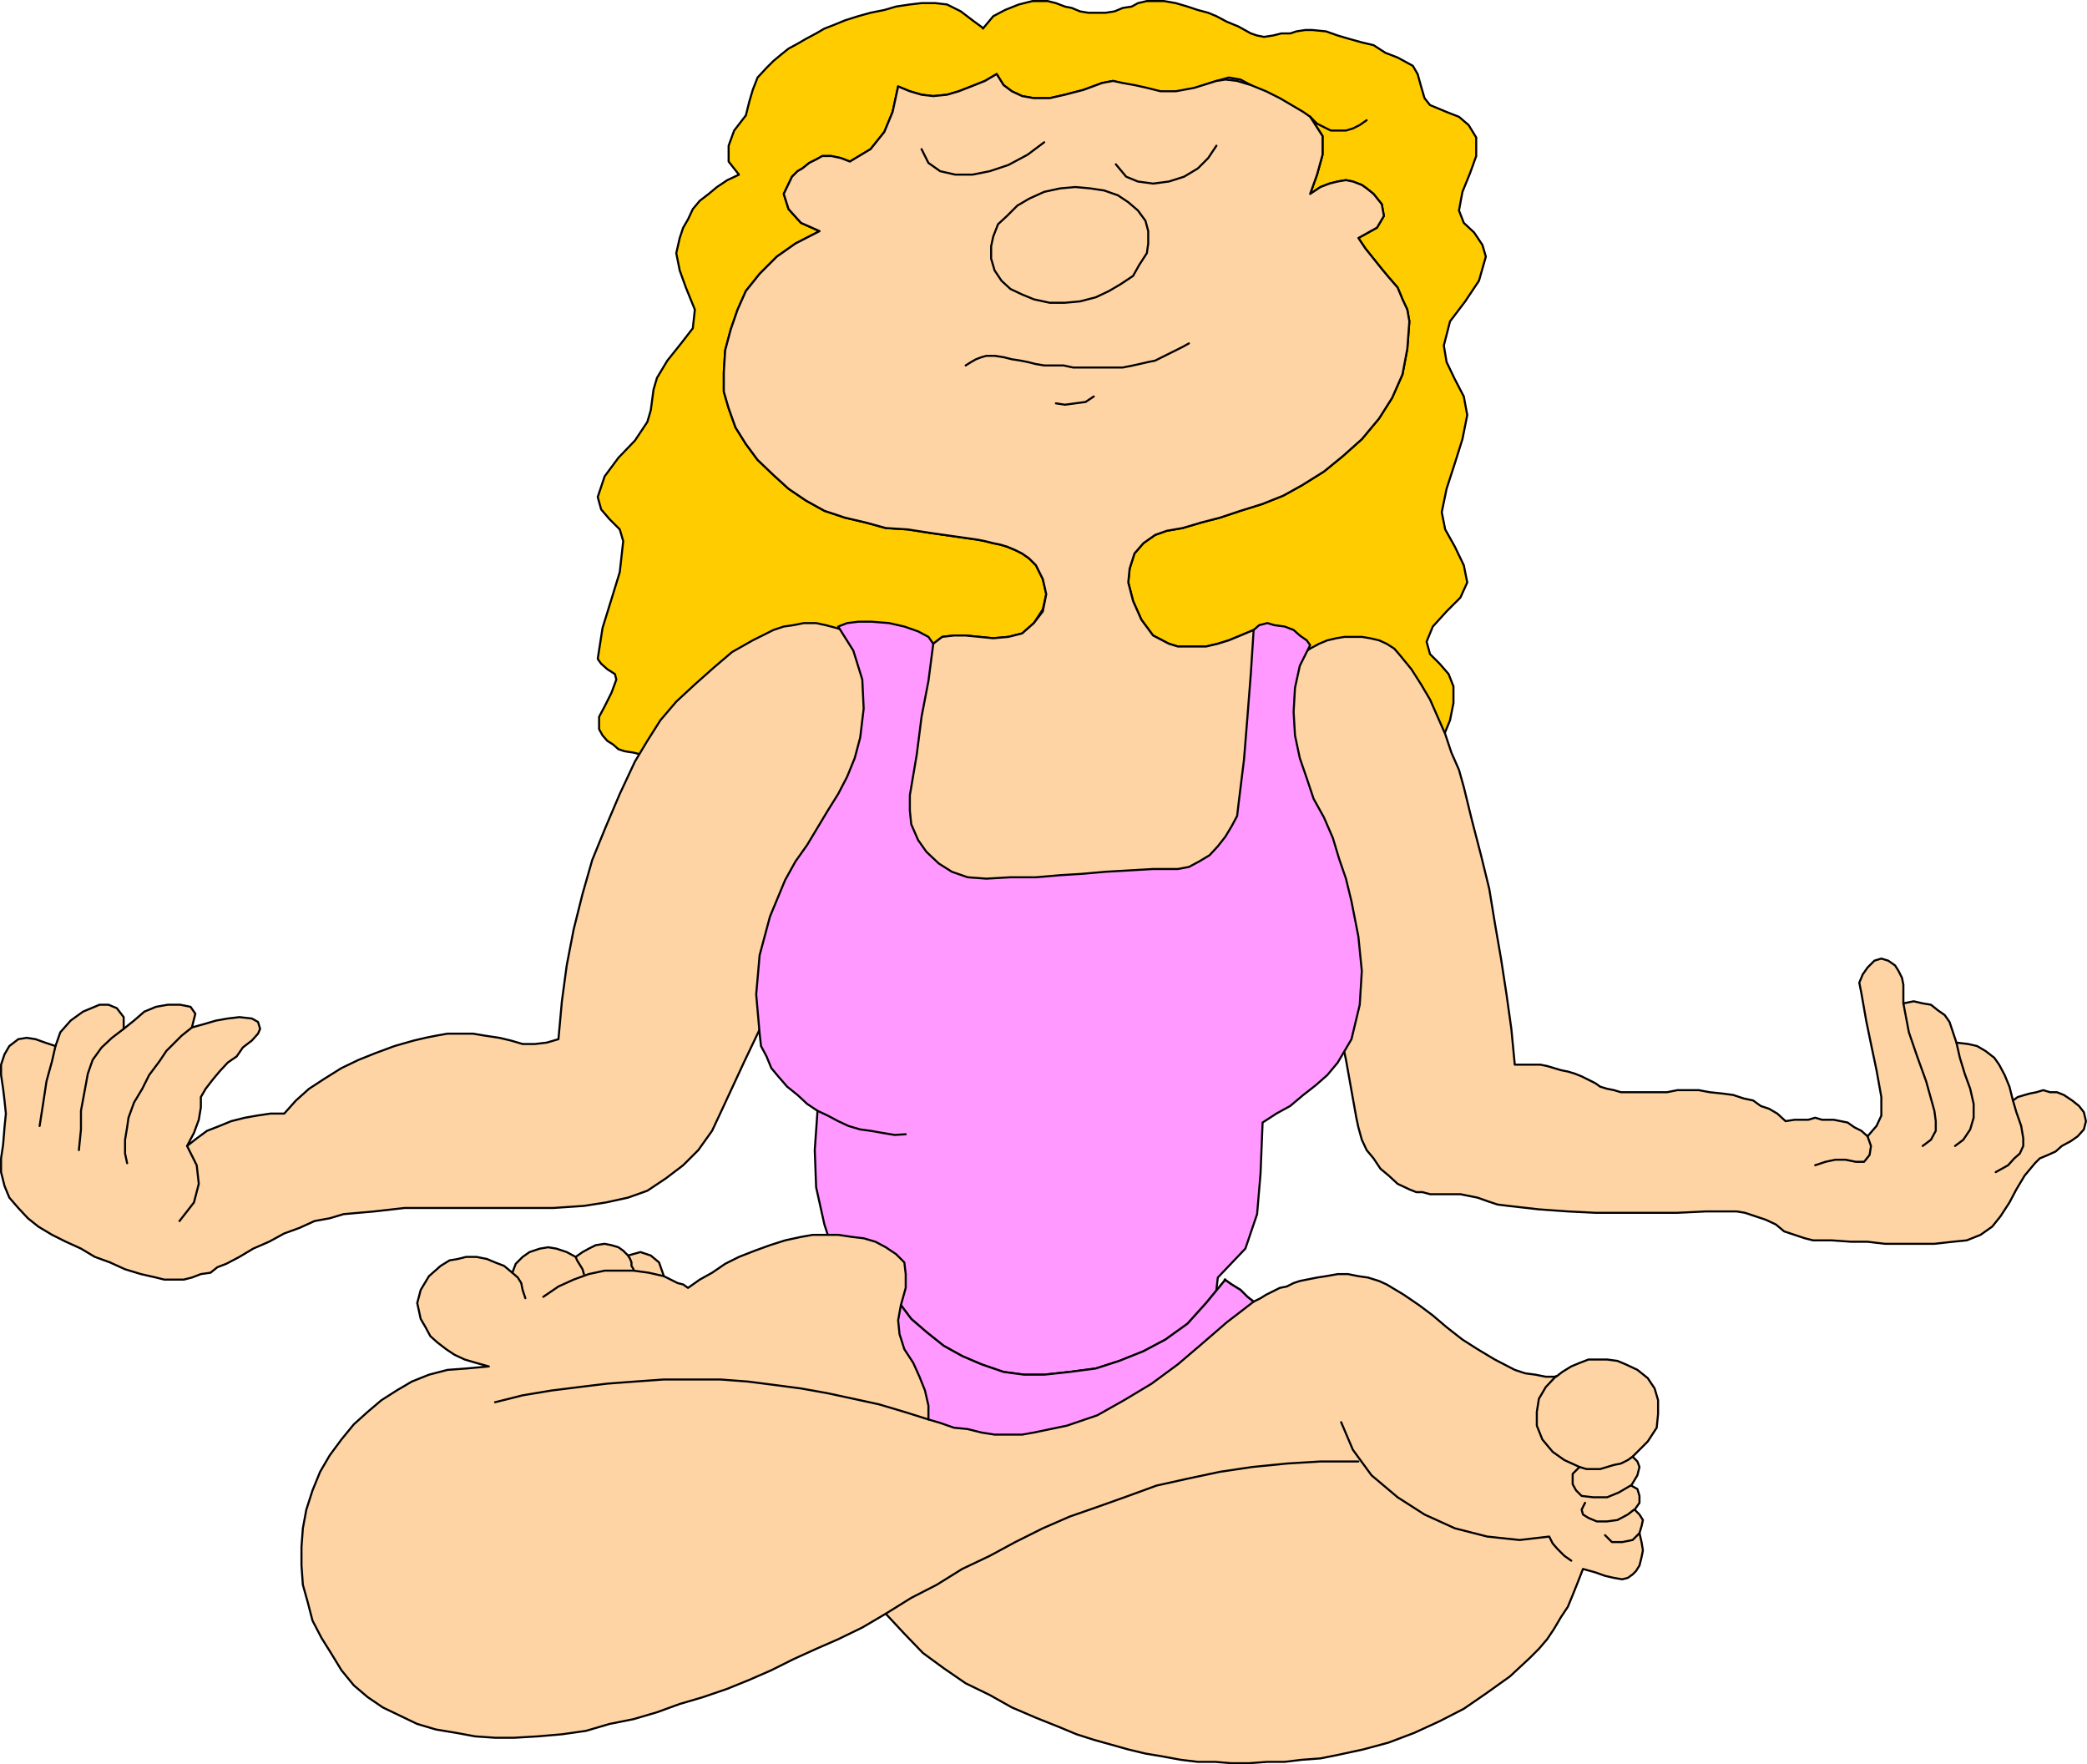 <?xml version="1.0" encoding="UTF-8" standalone="no"?>
<svg
   version="1.0"
   width="129.51mm"
   height="109.477mm"
   id="svg41"
   sodipodi:docname="Yoga 1.wmf"
   xmlns:inkscape="http://www.inkscape.org/namespaces/inkscape"
   xmlns:sodipodi="http://sodipodi.sourceforge.net/DTD/sodipodi-0.dtd"
   xmlns="http://www.w3.org/2000/svg"
   xmlns:svg="http://www.w3.org/2000/svg">
  <sodipodi:namedview
     id="namedview41"
     pagecolor="#ffffff"
     bordercolor="#000000"
     borderopacity="0.25"
     inkscape:showpageshadow="2"
     inkscape:pageopacity="0.0"
     inkscape:pagecheckerboard="0"
     inkscape:deskcolor="#d1d1d1"
     inkscape:document-units="mm" />
  <defs
     id="defs1">
    <pattern
       id="WMFhbasepattern"
       patternUnits="userSpaceOnUse"
       width="6"
       height="6"
       x="0"
       y="0" />
  </defs>
  <path
     style="fill:#ffcc00;fill-opacity:1;fill-rule:evenodd;stroke:none"
     d="m 230.522,6.543 -2.424,-1.777 -2.747,-2.1 -3.232,-1.616 -2.747,-0.323 h -3.232 l -2.747,0.323 -3.232,0.485 -2.747,0.808 -3.232,0.646 -2.909,0.808 -3.07,0.969 -2.747,1.131 -2.101,0.808 -1.939,1.131 -2.424,1.293 -1.939,1.131 -2.101,1.131 -1.616,1.293 -1.939,1.616 -1.616,1.616 -2.101,2.262 -1.131,2.908 -0.808,2.747 -0.808,3.231 -2.747,3.554 -1.293,3.554 v 3.716 l 2.424,3.07 -2.747,1.293 -2.424,1.616 -1.939,1.616 -2.101,1.616 -1.616,1.939 -1.131,2.423 -1.131,1.939 -0.808,2.423 -0.808,3.554 0.808,4.039 1.454,4.039 2.101,5.17 -0.485,4.362 -2.747,3.554 -3.232,4.039 -2.424,4.039 -0.808,2.747 -0.323,2.423 -0.323,2.423 -0.808,2.747 -2.909,4.362 -3.878,4.039 -3.232,4.362 -1.616,4.847 0.808,2.908 1.939,2.262 2.424,2.423 0.808,2.747 -0.808,7.27 -1.939,6.301 -2.101,6.786 -1.131,7.27 0.808,1.131 1.454,1.293 1.778,1.131 0.323,1.293 -1.131,3.07 -1.616,3.231 -1.293,2.423 v 2.908 l 0.808,1.454 1.131,1.293 1.293,0.808 1.293,1.131 1.454,0.485 2.101,0.323 1.939,0.485 h 2.101 11.474 11.635 11.635 l 11.312,-0.485 h 11.474 11.635 11.474 11.635 11.15 11.635 11.635 11.635 l 11.15,-0.323 h 11.635 11.474 11.635 l 1.778,-3.716 1.454,-3.554 0.808,-4.039 v -3.878 l -1.131,-2.908 -2.101,-2.423 -2.262,-2.262 -0.808,-2.908 1.454,-3.554 3.232,-3.554 3.232,-3.231 1.616,-3.554 -0.808,-4.039 -2.101,-4.362 -2.262,-4.039 -0.808,-4.039 1.131,-5.493 1.939,-5.978 1.778,-5.655 1.131,-5.655 -0.808,-4.362 -2.101,-4.039 -1.939,-4.039 -0.646,-3.878 1.454,-5.655 3.555,-4.685 3.232,-4.847 1.616,-5.655 -0.808,-2.747 -1.939,-2.908 -2.424,-2.262 -1.131,-2.908 0.808,-4.362 1.778,-4.362 1.454,-4.039 v -4.362 l -1.778,-2.908 -2.262,-1.939 -2.909,-1.131 -3.878,-1.616 -1.293,-1.616 -0.808,-2.747 -0.808,-2.908 -1.131,-1.939 -3.555,-1.939 -2.909,-1.131 -2.747,-1.777 -2.747,-0.646 -2.909,-0.808 -2.747,-0.808 -2.747,-0.969 -3.232,-0.323 h -1.616 l -2.101,0.323 -1.454,0.485 h -2.101 l -1.939,0.485 -2.101,0.323 -1.616,-0.323 -1.454,-0.485 -2.909,-1.616 -2.747,-1.131 -2.424,-1.293 -1.939,-0.808 -2.424,-0.646 -2.424,-0.808 -2.747,-0.808 -2.747,-0.485 h -2.101 -1.939 l -2.101,0.485 -1.454,0.808 -2.101,0.323 -1.939,0.808 -2.101,0.323 h -1.939 -2.101 l -1.939,-0.323 -1.939,-0.808 -1.616,-0.323 -2.101,-0.808 -1.939,-0.485 h -1.616 -1.939 l -3.232,0.808 -3.232,1.293 -2.747,1.454 -2.424,2.908 v 0 z"
     id="path1" />
  <path
     style="fill:none;stroke:#000000;stroke-width:0.485px;stroke-linecap:round;stroke-linejoin:round;stroke-miterlimit:4;stroke-dasharray:none;stroke-opacity:1"
     d="m 230.522,6.543 -2.424,-1.777 -2.747,-2.1 -3.232,-1.616 -2.747,-0.323 h -3.232 l -2.747,0.323 -3.232,0.485 -2.747,0.808 -3.232,0.646 -2.909,0.808 -3.07,0.969 -2.747,1.131 -2.101,0.808 -1.939,1.131 -2.424,1.293 -1.939,1.131 -2.101,1.131 -1.616,1.293 -1.939,1.616 -1.616,1.616 -2.101,2.262 -1.131,2.908 -0.808,2.747 -0.808,3.231 -2.747,3.554 -1.293,3.554 v 3.716 l 2.424,3.07 -2.747,1.293 -2.424,1.616 -1.939,1.616 -2.101,1.616 -1.616,1.939 -1.131,2.423 -1.131,1.939 -0.808,2.423 -0.808,3.554 0.808,4.039 1.454,4.039 2.101,5.17 -0.485,4.362 -2.747,3.554 -3.232,4.039 -2.424,4.039 -0.808,2.747 -0.323,2.423 -0.323,2.423 -0.808,2.747 -2.909,4.362 -3.878,4.039 -3.232,4.362 -1.616,4.847 0.808,2.908 1.939,2.262 2.424,2.423 0.808,2.747 -0.808,7.27 -1.939,6.301 -2.101,6.786 -1.131,7.27 0.808,1.131 1.454,1.293 1.778,1.131 0.323,1.293 -1.131,3.07 -1.616,3.231 -1.293,2.423 v 2.908 l 0.808,1.454 1.131,1.293 1.293,0.808 1.293,1.131 1.454,0.485 2.101,0.323 1.939,0.485 h 2.101 11.474 11.635 11.635 l 11.312,-0.485 h 11.474 11.635 11.474 11.635 11.15 11.635 11.635 11.635 l 11.15,-0.323 h 11.635 11.474 11.635 l 1.778,-3.716 1.454,-3.554 0.808,-4.039 v -3.878 l -1.131,-2.908 -2.101,-2.423 -2.262,-2.262 -0.808,-2.908 1.454,-3.554 3.232,-3.554 3.232,-3.231 1.616,-3.554 -0.808,-4.039 -2.101,-4.362 -2.262,-4.039 -0.808,-4.039 1.131,-5.493 1.939,-5.978 1.778,-5.655 1.131,-5.655 -0.808,-4.362 -2.101,-4.039 -1.939,-4.039 -0.646,-3.878 1.454,-5.655 3.555,-4.685 3.232,-4.847 1.616,-5.655 -0.808,-2.747 -1.939,-2.908 -2.424,-2.262 -1.131,-2.908 0.808,-4.362 1.778,-4.362 1.454,-4.039 v -4.362 l -1.778,-2.908 -2.262,-1.939 -2.909,-1.131 -3.878,-1.616 -1.293,-1.616 -0.808,-2.747 -0.808,-2.908 -1.131,-1.939 -3.555,-1.939 -2.909,-1.131 -2.747,-1.777 -2.747,-0.646 -2.909,-0.808 -2.747,-0.808 -2.747,-0.969 -3.232,-0.323 h -1.616 l -2.101,0.323 -1.454,0.485 h -2.101 l -1.939,0.485 -2.101,0.323 -1.616,-0.323 -1.454,-0.485 -2.909,-1.616 -2.747,-1.131 -2.424,-1.293 -1.939,-0.808 -2.424,-0.646 -2.424,-0.808 -2.747,-0.808 -2.747,-0.485 h -2.101 -1.939 l -2.101,0.485 -1.454,0.808 -2.101,0.323 -1.939,0.808 -2.101,0.323 h -1.939 -2.101 l -1.939,-0.323 -1.939,-0.808 -1.616,-0.323 -2.101,-0.808 -1.939,-0.485 h -1.616 -1.939 l -3.232,0.808 -3.232,1.293 -2.747,1.454 -2.424,2.908 v 0"
     id="path2" />
  <path
     style="fill:#ffd4a4;fill-opacity:1;fill-rule:evenodd;stroke:none"
     d="m 200.141,149.691 -1.454,-1.616 -2.586,-0.808 -2.424,-0.646 -2.262,-0.485 h -2.909 l -2.424,0.485 -2.262,0.323 -2.424,0.808 -4.848,2.423 -4.848,2.747 -4.363,3.716 -4.363,3.878 -4.363,4.039 -3.717,4.362 -3.07,4.847 -2.909,4.847 -3.555,7.594 -3.232,7.594 -3.232,7.917 -2.262,7.917 -2.101,8.401 -1.616,8.401 -1.131,8.401 -0.808,8.886 -2.747,0.808 -2.747,0.323 h -2.909 l -2.747,-0.808 -2.747,-0.646 -3.232,-0.485 -2.909,-0.485 h -3.07 -2.909 l -2.747,0.485 -2.424,0.485 -2.747,0.646 -4.525,1.293 -4.363,1.616 -4.04,1.616 -4.04,1.939 -3.878,2.423 -3.717,2.423 -3.07,2.747 -2.747,3.07 h -3.232 l -3.232,0.485 -2.747,0.485 -3.232,0.808 -2.747,1.131 -2.909,1.131 -2.424,1.777 -2.262,1.777 1.616,-3.07 1.131,-3.07 0.485,-2.908 v -2.423 l 1.131,-1.939 1.616,-2.1 1.616,-1.939 1.939,-2.1 2.101,-1.454 1.454,-2.1 2.101,-1.616 1.454,-1.616 0.485,-1.131 -0.485,-1.616 -1.454,-0.808 -2.909,-0.323 -2.747,0.323 -2.747,0.485 -2.747,0.808 -2.909,0.808 0.808,-3.231 -1.131,-1.616 -2.424,-0.485 h -2.909 l -2.747,0.485 -2.747,1.131 -2.424,2.1 -2.424,1.939 v -2.747 l -1.616,-2.1 -1.939,-0.808 h -2.101 l -3.878,1.616 -2.909,2.1 -2.424,2.747 -1.131,3.231 -2.424,-0.808 -2.262,-0.808 -2.101,-0.323 -1.939,0.323 -2.101,1.616 -1.131,1.939 -0.808,2.423 v 2.423 l 0.485,3.231 0.323,2.747 0.323,3.07 -0.323,3.231 -0.323,4.039 -0.485,3.231 v 3.231 l 0.808,3.231 1.131,2.747 2.101,2.423 2.262,2.423 2.424,1.939 3.232,1.939 3.232,1.616 3.555,1.616 3.232,1.939 3.555,1.293 3.555,1.616 3.717,1.131 3.555,0.808 1.939,0.485 h 2.424 2.101 l 1.939,-0.485 2.101,-0.808 2.262,-0.323 1.616,-1.293 2.101,-0.808 3.07,-1.616 3.232,-1.939 3.717,-1.616 3.555,-1.939 3.555,-1.293 3.555,-1.616 3.555,-0.646 3.232,-0.969 7.272,-0.646 7.11,-0.808 h 6.787 7.272 6.787 6.787 7.272 l 7.11,-0.485 5.171,-0.808 5.171,-1.131 4.525,-1.616 4.363,-2.908 4.04,-3.07 3.555,-3.554 3.232,-4.524 2.424,-5.17 5.171,-11.148 5.171,-10.825 5.171,-10.017 5.171,-9.532 5.333,-9.694 4.363,-9.532 3.878,-10.34 3.232,-10.825 0.808,-7.594 -0.323,-7.594 -2.909,-6.786 z"
     id="path3" />
  <path
     style="fill:none;stroke:#000000;stroke-width:0.485px;stroke-linecap:round;stroke-linejoin:round;stroke-miterlimit:4;stroke-dasharray:none;stroke-opacity:1"
     d="m 200.141,149.691 -1.454,-1.616 -2.586,-0.808 -2.424,-0.646 -2.262,-0.485 h -2.909 l -2.424,0.485 -2.262,0.323 -2.424,0.808 -4.848,2.423 -4.848,2.747 -4.363,3.716 -4.363,3.878 -4.363,4.039 -3.717,4.362 -3.07,4.847 -2.909,4.847 -3.555,7.594 -3.232,7.594 -3.232,7.917 -2.262,7.917 -2.101,8.401 -1.616,8.401 -1.131,8.401 -0.808,8.886 -2.747,0.808 -2.747,0.323 h -2.909 l -2.747,-0.808 -2.747,-0.646 -3.232,-0.485 -2.909,-0.485 h -3.07 -2.909 l -2.747,0.485 -2.424,0.485 -2.747,0.646 -4.525,1.293 -4.363,1.616 -4.04,1.616 -4.04,1.939 -3.878,2.423 -3.717,2.423 -3.07,2.747 -2.747,3.07 h -3.232 l -3.232,0.485 -2.747,0.485 -3.232,0.808 -2.747,1.131 -2.909,1.131 -2.424,1.777 -2.262,1.777 1.616,-3.07 1.131,-3.07 0.485,-2.908 v -2.423 l 1.131,-1.939 1.616,-2.1 1.616,-1.939 1.939,-2.1 2.101,-1.454 1.454,-2.1 2.101,-1.616 1.454,-1.616 0.485,-1.131 -0.485,-1.616 -1.454,-0.808 -2.909,-0.323 -2.747,0.323 -2.747,0.485 -2.747,0.808 -2.909,0.808 0.808,-3.231 -1.131,-1.616 -2.424,-0.485 h -2.909 l -2.747,0.485 -2.747,1.131 -2.424,2.1 -2.424,1.939 v -2.747 l -1.616,-2.1 -1.939,-0.808 h -2.101 l -3.878,1.616 -2.909,2.1 -2.424,2.747 -1.131,3.231 -2.424,-0.808 -2.262,-0.808 -2.101,-0.323 -1.939,0.323 -2.101,1.616 -1.131,1.939 -0.808,2.423 v 2.423 l 0.485,3.231 0.323,2.747 0.323,3.07 -0.323,3.231 -0.323,4.039 -0.485,3.231 v 3.231 l 0.808,3.231 1.131,2.747 2.101,2.423 2.262,2.423 2.424,1.939 3.232,1.939 3.232,1.616 3.555,1.616 3.232,1.939 3.555,1.293 3.555,1.616 3.717,1.131 3.555,0.808 1.939,0.485 h 2.424 2.101 l 1.939,-0.485 2.101,-0.808 2.262,-0.323 1.616,-1.293 2.101,-0.808 3.07,-1.616 3.232,-1.939 3.717,-1.616 3.555,-1.939 3.555,-1.293 3.555,-1.616 3.555,-0.646 3.232,-0.969 7.272,-0.646 7.11,-0.808 h 6.787 7.272 6.787 6.787 7.272 l 7.11,-0.485 5.171,-0.808 5.171,-1.131 4.525,-1.616 4.363,-2.908 4.04,-3.07 3.555,-3.554 3.232,-4.524 2.424,-5.17 5.171,-11.148 5.171,-10.825 5.171,-10.017 5.171,-9.532 5.333,-9.694 4.363,-9.532 3.878,-10.34 3.232,-10.825 0.808,-7.594 -0.323,-7.594 -2.909,-6.786 -4.363,-6.463 v 0"
     id="path4" />
  <path
     style="fill:none;stroke:#000000;stroke-width:0.485px;stroke-linecap:round;stroke-linejoin:round;stroke-miterlimit:4;stroke-dasharray:none;stroke-opacity:1"
     d="m 42.097,286.375 3.394,-4.362 1.131,-4.362 -0.485,-4.362 -2.262,-4.524"
     id="path5" />
  <path
     style="fill:none;stroke:#000000;stroke-width:0.485px;stroke-linecap:round;stroke-linejoin:round;stroke-miterlimit:4;stroke-dasharray:none;stroke-opacity:1"
     d="m 29.815,272.804 -0.485,-2.262 v -3.231 l 0.485,-2.908 0.323,-2.262 1.293,-3.554 1.939,-3.231 1.616,-3.231 2.424,-3.231 1.616,-2.423 1.616,-1.616 1.939,-1.939 2.424,-1.939"
     id="path6" />
  <path
     style="fill:none;stroke:#000000;stroke-width:0.485px;stroke-linecap:round;stroke-linejoin:round;stroke-miterlimit:4;stroke-dasharray:none;stroke-opacity:1"
     d="m 18.503,269.734 0.485,-4.847 v -4.362 l 0.808,-4.362 0.808,-4.362 1.131,-3.231 2.101,-2.908 2.424,-2.262 2.747,-2.1"
     id="path7" />
  <path
     style="fill:none;stroke:#000000;stroke-width:0.485px;stroke-linecap:round;stroke-linejoin:round;stroke-miterlimit:4;stroke-dasharray:none;stroke-opacity:1"
     d="m 9.292,264.079 0.808,-5.17 0.808,-5.332 1.293,-4.685 0.808,-3.554"
     id="path8" />
  <path
     style="fill:#ffd4a4;fill-opacity:1;fill-rule:evenodd;stroke:none"
     d="m 299.364,160.192 1.131,-2.1 1.616,-1.454 1.616,-1.777 1.616,-1.454 1.939,-1.293 2.101,-1.131 1.939,-0.808 2.101,-0.485 1.939,-0.323 h 1.939 2.101 l 1.939,0.323 2.101,0.485 1.778,0.808 1.778,1.131 1.131,1.293 2.909,3.554 2.262,3.554 2.101,3.554 1.778,4.039 1.778,4.039 1.454,4.362 1.778,4.039 1.131,4.039 1.939,7.917 2.101,8.078 1.939,7.917 1.293,7.917 1.454,8.401 1.293,8.401 1.131,8.078 0.808,8.401 h 1.616 1.293 1.454 1.616 l 1.616,0.323 1.616,0.485 1.616,0.485 1.616,0.323 1.616,0.485 1.616,0.646 1.616,0.808 1.616,0.808 1.131,0.808 1.616,0.485 1.616,0.323 1.616,0.485 h 2.747 2.909 2.747 2.424 l 2.424,-0.485 h 2.747 2.262 l 2.586,0.485 3.07,0.323 2.424,0.323 2.424,0.808 2.262,0.485 1.778,1.293 1.939,0.646 1.939,1.131 1.939,1.777 2.101,-0.323 h 1.616 1.616 l 1.616,-0.485 1.616,0.485 h 1.454 1.293 l 1.616,0.323 1.616,0.323 1.616,1.131 1.616,0.808 1.454,1.293 2.101,-2.423 1.131,-2.423 v -1.939 -2.423 l -1.131,-6.301 -1.293,-6.139 -1.131,-5.493 -1.131,-6.463 -0.485,-2.423 0.808,-1.939 1.131,-1.616 1.616,-1.616 1.616,-0.485 1.616,0.485 1.616,1.131 0.808,1.293 0.808,1.616 0.323,1.616 v 1.939 2.423 l 2.424,-0.485 2.101,0.485 1.939,0.323 1.616,1.293 1.616,1.131 1.131,1.616 0.808,2.423 0.808,2.423 2.747,0.323 2.101,0.485 1.939,1.131 2.101,1.616 1.131,1.616 1.293,2.423 1.131,2.747 0.808,3.231 1.131,-0.808 1.616,-0.485 1.131,-0.323 1.616,-0.323 1.616,-0.485 1.616,0.485 h 1.616 l 1.616,0.646 1.939,1.293 1.616,1.293 1.131,1.454 0.485,2.1 -0.485,1.939 -1.454,1.616 -1.616,1.131 -2.101,1.131 -1.454,1.293 -1.778,0.808 -1.939,0.808 -1.131,1.131 -2.424,2.908 -1.939,3.231 -1.616,3.07 -2.101,3.231 -1.939,2.423 -2.747,1.939 -3.232,1.293 -3.232,0.323 -4.363,0.485 h -4.04 -4.04 -3.555 l -4.04,-0.485 h -3.878 l -4.525,-0.323 h -4.363 l -1.939,-0.485 -2.424,-0.808 -2.424,-0.808 -1.939,-1.616 -2.424,-1.131 -2.424,-0.808 -2.424,-0.808 -1.939,-0.323 h -7.272 l -6.626,0.323 h -6.464 -6.464 -6.302 l -6.464,-0.323 -6.787,-0.485 -7.11,-0.808 -2.586,-0.323 -2.424,-0.808 -2.262,-0.808 -2.424,-0.485 -1.616,-0.323 h -2.101 -1.454 -1.778 -1.778 l -1.778,-0.485 h -1.454 l -1.616,-0.646 -2.747,-1.293 -2.101,-1.939 -1.939,-1.616 -1.616,-2.423 -1.616,-1.939 -1.131,-2.423 -0.808,-2.908 -0.485,-2.262 -2.424,-13.572 -2.747,-12.925 -3.232,-12.764 -2.747,-12.441 -2.424,-12.279 -2.424,-12.441 -1.616,-12.764 -1.131,-12.764 z"
     id="path9" />
  <path
     style="fill:none;stroke:#000000;stroke-width:0.485px;stroke-linecap:round;stroke-linejoin:round;stroke-miterlimit:4;stroke-dasharray:none;stroke-opacity:1"
     d="m 299.364,160.192 1.131,-2.1 1.616,-1.454 1.616,-1.777 1.616,-1.454 1.939,-1.293 2.101,-1.131 1.939,-0.808 2.101,-0.485 1.939,-0.323 h 1.939 2.101 l 1.939,0.323 2.101,0.485 1.778,0.808 1.778,1.131 1.131,1.293 2.909,3.554 2.262,3.554 2.101,3.554 1.778,4.039 1.778,4.039 1.454,4.362 1.778,4.039 1.131,4.039 1.939,7.917 2.101,8.078 1.939,7.917 1.293,7.917 1.454,8.401 1.293,8.401 1.131,8.078 0.808,8.401 h 1.616 1.293 1.454 1.616 l 1.616,0.323 1.616,0.485 1.616,0.485 1.616,0.323 1.616,0.485 1.616,0.646 1.616,0.808 1.616,0.808 1.131,0.808 1.616,0.485 1.616,0.323 1.616,0.485 h 2.747 2.909 2.747 2.424 l 2.424,-0.485 h 2.747 2.262 l 2.586,0.485 3.07,0.323 2.424,0.323 2.424,0.808 2.262,0.485 1.778,1.293 1.939,0.646 1.939,1.131 1.939,1.777 2.101,-0.323 h 1.616 1.616 l 1.616,-0.485 1.616,0.485 h 1.454 1.293 l 1.616,0.323 1.616,0.323 1.616,1.131 1.616,0.808 1.454,1.293 2.101,-2.423 1.131,-2.423 v -1.939 -2.423 l -1.131,-6.301 -1.293,-6.139 -1.131,-5.493 -1.131,-6.463 -0.485,-2.423 0.808,-1.939 1.131,-1.616 1.616,-1.616 1.616,-0.485 1.616,0.485 1.616,1.131 0.808,1.293 0.808,1.616 0.323,1.616 v 1.939 2.423 l 2.424,-0.485 2.101,0.485 1.939,0.323 1.616,1.293 1.616,1.131 1.131,1.616 0.808,2.423 0.808,2.423 2.747,0.323 2.101,0.485 1.939,1.131 2.101,1.616 1.131,1.616 1.293,2.423 1.131,2.747 0.808,3.231 1.131,-0.808 1.616,-0.485 1.131,-0.323 1.616,-0.323 1.616,-0.485 1.616,0.485 h 1.616 l 1.616,0.646 1.939,1.293 1.616,1.293 1.131,1.454 0.485,2.1 -0.485,1.939 -1.454,1.616 -1.616,1.131 -2.101,1.131 -1.454,1.293 -1.778,0.808 -1.939,0.808 -1.131,1.131 -2.424,2.908 -1.939,3.231 -1.616,3.07 -2.101,3.231 -1.939,2.423 -2.747,1.939 -3.232,1.293 -3.232,0.323 -4.363,0.485 h -4.04 -4.04 -3.555 l -4.04,-0.485 h -3.878 l -4.525,-0.323 h -4.363 l -1.939,-0.485 -2.424,-0.808 -2.424,-0.808 -1.939,-1.616 -2.424,-1.131 -2.424,-0.808 -2.424,-0.808 -1.939,-0.323 h -7.272 l -6.626,0.323 h -6.464 -6.464 -6.302 l -6.464,-0.323 -6.787,-0.485 -7.11,-0.808 -2.586,-0.323 -2.424,-0.808 -2.262,-0.808 -2.424,-0.485 -1.616,-0.323 h -2.101 -1.454 -1.778 -1.778 l -1.778,-0.485 h -1.454 l -1.616,-0.646 -2.747,-1.293 -2.101,-1.939 -1.939,-1.616 -1.616,-2.423 -1.616,-1.939 -1.131,-2.423 -0.808,-2.908 -0.485,-2.262 -2.424,-13.572 -2.747,-12.925 -3.232,-12.764 -2.747,-12.441 -2.424,-12.279 -2.424,-12.441 -1.616,-12.764 -1.131,-12.764 v 0"
     id="path10" />
  <path
     style="fill:none;stroke:#000000;stroke-width:0.485px;stroke-linecap:round;stroke-linejoin:round;stroke-miterlimit:4;stroke-dasharray:none;stroke-opacity:1"
     d="m 425.735,273.288 2.424,-0.808 2.262,-0.485 h 2.424 l 2.424,0.485 h 1.939 l 1.293,-1.616 0.323,-2.1 -0.808,-2.262"
     id="path11" />
  <path
     style="fill:none;stroke:#000000;stroke-width:0.485px;stroke-linecap:round;stroke-linejoin:round;stroke-miterlimit:4;stroke-dasharray:none;stroke-opacity:1"
     d="m 450.944,268.764 1.939,-1.454 1.131,-2.1 v -2.262 l -0.323,-2.423 -1.939,-6.947 -2.101,-5.816 -1.939,-5.655 -1.293,-6.786"
     id="path12" />
  <path
     style="fill:none;stroke:#000000;stroke-width:0.485px;stroke-linecap:round;stroke-linejoin:round;stroke-miterlimit:4;stroke-dasharray:none;stroke-opacity:1"
     d="m 458.539,268.764 1.939,-1.454 1.616,-2.423 0.808,-2.747 v -3.231 l -0.808,-3.554 -1.293,-3.554 -1.131,-3.716 -0.808,-3.554"
     id="path13" />
  <path
     style="fill:none;stroke:#000000;stroke-width:0.485px;stroke-linecap:round;stroke-linejoin:round;stroke-miterlimit:4;stroke-dasharray:none;stroke-opacity:1"
     d="m 468.074,274.904 2.909,-1.616 1.454,-1.616 1.293,-1.131 0.808,-1.777 v -1.777 l -0.485,-2.908 -1.131,-3.231 -0.808,-2.747"
     id="path14" />
  <path
     style="fill:#ff99ff;fill-opacity:1;fill-rule:evenodd;stroke:none"
     d="m 285.628,299.624 -2.747,23.912 -31.997,10.502 -37.976,-11.148 -16.806,-27.305 -2.747,-8.401 -1.939,-8.725 -0.323,-8.725 0.646,-9.209 -2.424,-1.616 -2.262,-2.1 -2.424,-1.939 -2.101,-2.423 -1.616,-1.939 -1.131,-2.747 -1.293,-2.423 -0.323,-2.908 -0.808,-9.209 0.808,-9.209 2.424,-9.048 3.555,-8.563 2.424,-4.362 2.747,-3.878 2.424,-4.039 2.424,-4.039 2.424,-3.878 2.101,-4.039 1.778,-4.362 1.293,-4.847 0.808,-6.786 -0.323,-6.786 -2.101,-6.786 -3.555,-5.655 2.101,-0.808 2.586,-0.323 h 3.232 l 4.04,0.323 3.555,0.808 3.232,1.131 2.424,1.293 1.131,1.616 2.101,-1.616 2.747,-0.323 h 2.747 l 3.232,0.323 3.232,0.323 3.555,-0.323 3.232,-0.808 2.747,-2.423 2.101,-3.231 0.808,-3.554 -0.808,-3.554 -1.616,-3.231 -1.616,-1.616 -1.616,-1.131 -1.616,-0.808 -1.939,-0.808 -1.616,-0.485 -1.616,-0.323 -1.939,-0.485 -1.616,-0.323 -5.656,-0.808 -5.656,-0.808 -5.171,-0.808 -5.171,-0.323 -4.686,-1.293 -4.848,-1.131 -4.848,-1.616 -4.363,-2.423 -4.04,-2.747 -3.555,-3.231 -3.717,-3.554 -2.747,-3.716 -2.424,-3.878 -1.616,-4.524 -1.131,-3.878 v -4.524 l 0.323,-5.17 1.293,-4.847 1.616,-4.685 1.939,-4.362 3.232,-4.039 4.04,-4.039 4.363,-3.07 5.656,-2.908 -4.363,-1.939 -2.909,-3.231 -1.131,-3.554 1.939,-4.039 1.293,-1.293 1.131,-0.646 1.616,-1.293 1.616,-0.808 1.454,-0.808 h 2.101 l 2.262,0.485 2.101,0.808 4.848,-2.908 3.232,-4.039 1.939,-4.685 1.293,-5.978 2.747,1.131 2.747,0.808 2.747,0.323 3.232,-0.323 2.747,-0.808 2.909,-1.131 3.232,-1.293 2.747,-1.616 1.616,2.585 1.939,1.454 2.424,1.131 2.747,0.485 h 3.717 l 3.555,-0.808 4.363,-1.131 4.363,-1.616 2.586,-0.485 1.778,0.485 2.101,0.808 2.262,0.808 2.909,0.646 h 3.555 l 5.171,-0.646 6.464,-2.1 2.909,-0.808 2.747,0.485 2.424,1.293 2.262,1.454 2.909,2.1 2.424,1.454 3.07,1.616 3.232,0.808 2.909,4.524 v 4.362 l -1.293,4.685 -1.616,4.524 2.424,-1.616 2.101,-0.808 1.939,-0.485 1.939,-0.323 1.616,0.323 2.101,0.808 1.131,0.808 1.616,1.293 1.939,2.423 0.485,2.747 -1.616,2.747 -4.363,2.423 1.616,2.423 1.939,2.423 1.939,2.423 1.616,1.939 2.101,2.423 1.131,2.747 1.131,2.423 0.485,2.747 -0.485,6.463 -1.131,5.978 -2.424,5.493 -3.07,4.847 -4.04,4.847 -4.525,4.039 -4.363,3.554 -5.171,3.231 -4.363,2.423 -4.848,1.939 -5.171,1.616 -4.848,1.616 -4.363,1.131 -4.363,1.293 -3.717,0.646 -2.747,0.969 -2.747,1.939 -2.101,2.423 -1.131,3.554 -0.323,3.231 1.131,4.362 1.939,4.362 2.747,3.716 3.717,1.939 2.101,0.646 h 2.262 2.101 2.262 l 2.747,-0.646 2.586,-0.808 2.747,-1.131 3.07,-1.293 1.293,-1.131 1.939,-0.485 1.616,0.485 2.424,0.323 2.101,0.808 1.454,1.293 1.616,1.131 0.808,1.131 -2.424,4.847 -1.131,5.17 -0.323,5.655 0.323,5.493 1.131,5.332 1.616,4.685 1.616,4.847 2.424,4.362 2.101,4.847 1.454,4.847 1.616,4.685 1.293,5.332 1.616,8.24 0.808,8.078 -0.485,7.917 -1.939,8.078 -1.616,2.747 -1.616,2.747 -2.424,2.908 -2.747,2.423 -2.909,2.262 -3.07,2.585 -3.232,1.777 -3.232,2.1 -0.485,11.956 -0.808,9.532 -2.747,8.078 -6.464,6.786 z"
     id="path15" />
  <path
     style="fill:none;stroke:#000000;stroke-width:0.485px;stroke-linecap:round;stroke-linejoin:round;stroke-miterlimit:4;stroke-dasharray:none;stroke-opacity:1"
     d="m 285.628,299.624 -2.747,23.912 -31.997,10.502 -37.976,-11.148 -16.806,-27.305 -2.747,-8.401 -1.939,-8.725 -0.323,-8.725 0.646,-9.209 -2.424,-1.616 -2.262,-2.1 -2.424,-1.939 -2.101,-2.423 -1.616,-1.939 -1.131,-2.747 -1.293,-2.423 -0.323,-2.908 -0.808,-9.209 0.808,-9.209 2.424,-9.048 3.555,-8.563 2.424,-4.362 2.747,-3.878 2.424,-4.039 2.424,-4.039 2.424,-3.878 2.101,-4.039 1.778,-4.362 1.293,-4.847 0.808,-6.786 -0.323,-6.786 -2.101,-6.786 -3.555,-5.655 2.101,-0.808 2.586,-0.323 h 3.232 l 4.04,0.323 3.555,0.808 3.232,1.131 2.424,1.293 1.131,1.616 2.101,-1.616 2.747,-0.323 h 2.747 l 3.232,0.323 3.232,0.323 3.555,-0.323 3.232,-0.808 2.747,-2.423 2.101,-3.231 0.808,-3.554 -0.808,-3.554 -1.616,-3.231 -1.616,-1.616 -1.616,-1.131 -1.616,-0.808 -1.939,-0.808 -1.616,-0.485 -1.616,-0.323 -1.939,-0.485 -1.616,-0.323 -5.656,-0.808 -5.656,-0.808 -5.171,-0.808 -5.171,-0.323 -4.686,-1.293 -4.848,-1.131 -4.848,-1.616 -4.363,-2.423 -4.04,-2.747 -3.555,-3.231 -3.717,-3.554 -2.747,-3.716 -2.424,-3.878 -1.616,-4.524 -1.131,-3.878 v -4.524 l 0.323,-5.17 1.293,-4.847 1.616,-4.685 1.939,-4.362 3.232,-4.039 4.04,-4.039 4.363,-3.07 5.656,-2.908 -4.363,-1.939 -2.909,-3.231 -1.131,-3.554 1.939,-4.039 1.293,-1.293 1.131,-0.646 1.616,-1.293 1.616,-0.808 1.454,-0.808 h 2.101 l 2.262,0.485 2.101,0.808 4.848,-2.908 3.232,-4.039 1.939,-4.685 1.293,-5.978 2.747,1.131 2.747,0.808 2.747,0.323 3.232,-0.323 2.747,-0.808 2.909,-1.131 3.232,-1.293 2.747,-1.616 1.616,2.585 1.939,1.454 2.424,1.131 2.747,0.485 h 3.717 l 3.555,-0.808 4.363,-1.131 4.363,-1.616 2.586,-0.485 1.778,0.485 2.101,0.808 2.262,0.808 2.909,0.646 h 3.555 l 5.171,-0.646 6.464,-2.1 2.909,-0.808 2.747,0.485 2.424,1.293 2.262,1.454 2.909,2.1 2.424,1.454 3.07,1.616 3.232,0.808 2.909,4.524 v 4.362 l -1.293,4.685 -1.616,4.524 2.424,-1.616 2.101,-0.808 1.939,-0.485 1.939,-0.323 1.616,0.323 2.101,0.808 1.131,0.808 1.616,1.293 1.939,2.423 0.485,2.747 -1.616,2.747 -4.363,2.423 1.616,2.423 1.939,2.423 1.939,2.423 1.616,1.939 2.101,2.423 1.131,2.747 1.131,2.423 0.485,2.747 -0.485,6.463 -1.131,5.978 -2.424,5.493 -3.07,4.847 -4.04,4.847 -4.525,4.039 -4.363,3.554 -5.171,3.231 -4.363,2.423 -4.848,1.939 -5.171,1.616 -4.848,1.616 -4.363,1.131 -4.363,1.293 -3.717,0.646 -2.747,0.969 -2.747,1.939 -2.101,2.423 -1.131,3.554 -0.323,3.231 1.131,4.362 1.939,4.362 2.747,3.716 3.717,1.939 2.101,0.646 h 2.262 2.101 2.262 l 2.747,-0.646 2.586,-0.808 2.747,-1.131 3.07,-1.293 1.293,-1.131 1.939,-0.485 1.616,0.485 2.424,0.323 2.101,0.808 1.454,1.293 1.616,1.131 0.808,1.131 -2.424,4.847 -1.131,5.17 -0.323,5.655 0.323,5.493 1.131,5.332 1.616,4.685 1.616,4.847 2.424,4.362 2.101,4.847 1.454,4.847 1.616,4.685 1.293,5.332 1.616,8.24 0.808,8.078 -0.485,7.917 -1.939,8.078 -1.616,2.747 -1.616,2.747 -2.424,2.908 -2.747,2.423 -2.909,2.262 -3.07,2.585 -3.232,1.777 -3.232,2.1 -0.485,11.956 -0.808,9.532 -2.747,8.078 -6.464,6.786 v 0"
     id="path16" />
  <path
     style="fill:#ffd4a4;fill-opacity:1;fill-rule:evenodd;stroke:none"
     d="m 218.887,150.983 2.101,-1.616 2.747,-0.323 h 2.747 l 3.232,0.323 3.232,0.323 3.555,-0.323 3.232,-0.808 2.747,-2.423 2.101,-2.747 0.808,-4.039 -0.808,-3.554 -1.616,-3.231 -1.616,-1.616 -1.616,-1.131 -1.616,-0.808 -1.939,-0.808 -1.616,-0.485 -1.616,-0.323 -1.939,-0.485 -1.616,-0.323 -5.656,-0.808 -5.656,-0.808 -5.171,-0.808 -5.171,-0.323 -4.686,-1.293 -4.848,-1.131 -4.848,-1.616 -4.363,-2.423 -4.04,-2.747 -3.555,-3.231 -3.717,-3.554 -2.747,-3.716 -2.424,-3.878 -1.616,-4.524 -1.131,-3.878 v -4.524 l 0.323,-5.17 1.293,-4.847 1.616,-4.685 1.939,-4.362 3.232,-4.039 4.04,-4.039 4.363,-3.07 5.656,-2.908 -4.363,-1.939 -2.909,-3.231 -1.131,-3.554 1.939,-4.039 1.293,-1.293 1.131,-0.646 1.616,-1.293 1.616,-0.808 1.454,-0.808 h 2.101 l 2.262,0.485 2.101,0.808 4.848,-2.908 3.232,-4.039 1.939,-4.685 1.293,-5.978 2.747,1.131 2.747,0.808 2.747,0.323 3.232,-0.323 2.747,-0.808 2.909,-1.131 3.232,-1.293 2.747,-1.616 1.616,2.585 1.939,1.454 2.424,1.131 2.747,0.485 h 3.717 l 3.555,-0.808 4.363,-1.131 4.363,-1.616 2.586,-0.485 2.262,0.485 2.747,0.485 2.909,0.646 3.232,0.808 h 3.555 l 4.363,-0.808 5.171,-1.616 2.101,-0.323 2.747,0.323 3.232,0.969 3.555,1.454 3.232,1.616 2.747,1.616 2.747,1.616 1.616,1.131 2.909,4.524 v 4.362 l -1.293,4.685 -1.616,4.524 2.424,-1.616 2.101,-0.808 1.939,-0.485 1.939,-0.323 1.616,0.323 2.101,0.808 1.131,0.808 1.616,1.293 1.939,2.423 0.485,2.747 -1.616,2.747 -4.363,2.423 1.616,2.423 1.939,2.423 1.939,2.423 1.616,1.939 2.101,2.423 1.131,2.747 1.131,2.423 0.485,2.747 -0.485,6.463 -1.131,5.978 -2.424,5.493 -3.07,4.847 -4.04,4.847 -4.525,4.039 -4.363,3.554 -5.171,3.231 -4.363,2.423 -4.848,1.939 -5.171,1.616 -4.848,1.616 -4.363,1.131 -4.363,1.293 -3.717,0.646 -2.747,0.969 -2.747,1.939 -2.101,2.423 -1.131,3.554 -0.323,3.231 1.131,4.362 1.939,4.362 2.747,3.716 3.717,1.939 2.101,0.646 h 2.262 2.101 2.262 l 2.747,-0.646 2.586,-0.808 2.747,-1.131 3.07,-1.293 -0.646,10.017 -0.808,10.34 -0.808,10.017 -1.293,10.502 -0.323,2.747 -1.293,2.423 -1.454,2.423 -1.778,2.262 -1.939,2.1 -2.424,1.454 -2.424,1.293 -2.586,0.485 h -5.818 l -5.494,0.323 -5.656,0.323 -5.494,0.485 -5.171,0.323 -5.656,0.485 h -5.979 l -5.656,0.323 -4.363,-0.323 -3.717,-1.293 -3.07,-1.939 -2.909,-2.747 -1.939,-2.747 -1.616,-3.716 -0.323,-3.231 v -3.554 l 1.616,-9.532 1.131,-8.886 1.616,-8.401 1.131,-8.725 z"
     id="path17" />
  <path
     style="fill:none;stroke:#000000;stroke-width:0.485px;stroke-linecap:round;stroke-linejoin:round;stroke-miterlimit:4;stroke-dasharray:none;stroke-opacity:1"
     d="m 218.887,150.983 2.101,-1.616 2.747,-0.323 h 2.747 l 3.232,0.323 3.232,0.323 3.555,-0.323 3.232,-0.808 2.747,-2.423 2.101,-2.747 0.808,-4.039 -0.808,-3.554 -1.616,-3.231 -1.616,-1.616 -1.616,-1.131 -1.616,-0.808 -1.939,-0.808 -1.616,-0.485 -1.616,-0.323 -1.939,-0.485 -1.616,-0.323 -5.656,-0.808 -5.656,-0.808 -5.171,-0.808 -5.171,-0.323 -4.686,-1.293 -4.848,-1.131 -4.848,-1.616 -4.363,-2.423 -4.04,-2.747 -3.555,-3.231 -3.717,-3.554 -2.747,-3.716 -2.424,-3.878 -1.616,-4.524 -1.131,-3.878 v -4.524 l 0.323,-5.17 1.293,-4.847 1.616,-4.685 1.939,-4.362 3.232,-4.039 4.04,-4.039 4.363,-3.07 5.656,-2.908 -4.363,-1.939 -2.909,-3.231 -1.131,-3.554 1.939,-4.039 1.293,-1.293 1.131,-0.646 1.616,-1.293 1.616,-0.808 1.454,-0.808 h 2.101 l 2.262,0.485 2.101,0.808 4.848,-2.908 3.232,-4.039 1.939,-4.685 1.293,-5.978 2.747,1.131 2.747,0.808 2.747,0.323 3.232,-0.323 2.747,-0.808 2.909,-1.131 3.232,-1.293 2.747,-1.616 1.616,2.585 1.939,1.454 2.424,1.131 2.747,0.485 h 3.717 l 3.555,-0.808 4.363,-1.131 4.363,-1.616 2.586,-0.485 2.262,0.485 2.747,0.485 2.909,0.646 3.232,0.808 h 3.555 l 4.363,-0.808 5.171,-1.616 2.101,-0.323 2.747,0.323 3.232,0.969 3.555,1.454 3.232,1.616 2.747,1.616 2.747,1.616 1.616,1.131 2.909,4.524 v 4.362 l -1.293,4.685 -1.616,4.524 2.424,-1.616 2.101,-0.808 1.939,-0.485 1.939,-0.323 1.616,0.323 2.101,0.808 1.131,0.808 1.616,1.293 1.939,2.423 0.485,2.747 -1.616,2.747 -4.363,2.423 1.616,2.423 1.939,2.423 1.939,2.423 1.616,1.939 2.101,2.423 1.131,2.747 1.131,2.423 0.485,2.747 -0.485,6.463 -1.131,5.978 -2.424,5.493 -3.07,4.847 -4.04,4.847 -4.525,4.039 -4.363,3.554 -5.171,3.231 -4.363,2.423 -4.848,1.939 -5.171,1.616 -4.848,1.616 -4.363,1.131 -4.363,1.293 -3.717,0.646 -2.747,0.969 -2.747,1.939 -2.101,2.423 -1.131,3.554 -0.323,3.231 1.131,4.362 1.939,4.362 2.747,3.716 3.717,1.939 2.101,0.646 h 2.262 2.101 2.262 l 2.747,-0.646 2.586,-0.808 2.747,-1.131 3.07,-1.293 -0.646,10.017 -0.808,10.34 -0.808,10.017 -1.293,10.502 -0.323,2.747 -1.293,2.423 -1.454,2.423 -1.778,2.262 -1.939,2.1 -2.424,1.454 -2.424,1.293 -2.586,0.485 h -5.818 l -5.494,0.323 -5.656,0.323 -5.494,0.485 -5.171,0.323 -5.656,0.485 h -5.979 l -5.656,0.323 -4.363,-0.323 -3.717,-1.293 -3.07,-1.939 -2.909,-2.747 -1.939,-2.747 -1.616,-3.716 -0.323,-3.231 v -3.554 l 1.616,-9.532 1.131,-8.886 1.616,-8.401 1.131,-8.725 v 0"
     id="path18" />
  <path
     style="fill:none;stroke:#000000;stroke-width:0.485px;stroke-linecap:round;stroke-linejoin:round;stroke-miterlimit:4;stroke-dasharray:none;stroke-opacity:1"
     d="m 320.533,28.193 -1.616,1.131 -1.616,0.808 -1.616,0.485 h -1.616 -1.939 l -1.616,-0.808 -1.616,-0.808 -1.616,-1.616"
     id="path19" />
  <path
     style="fill:none;stroke:#000000;stroke-width:0.485px;stroke-linecap:round;stroke-linejoin:round;stroke-miterlimit:4;stroke-dasharray:none;stroke-opacity:1"
     d="m 216.14,34.979 1.616,3.231 2.747,1.939 3.555,0.808 h 4.04 l 4.04,-0.808 4.363,-1.454 4.525,-2.423 3.878,-2.908"
     id="path20" />
  <path
     style="fill:none;stroke:#000000;stroke-width:0.485px;stroke-linecap:round;stroke-linejoin:round;stroke-miterlimit:4;stroke-dasharray:none;stroke-opacity:1"
     d="m 261.711,38.533 2.424,2.908 2.747,1.131 3.555,0.485 3.717,-0.485 3.555,-1.131 3.232,-1.939 2.424,-2.423 1.939,-2.908"
     id="path21" />
  <path
     style="fill:none;stroke:#000000;stroke-width:0.485px;stroke-linecap:round;stroke-linejoin:round;stroke-miterlimit:4;stroke-dasharray:none;stroke-opacity:1"
     d="m 278.84,80.541 -1.454,0.808 -1.616,0.808 -1.616,0.808 -1.616,0.808 -1.616,0.808 -1.616,0.323 -2.101,0.485 -1.454,0.323 -2.424,0.485 h -1.939 -2.424 -2.424 -2.424 -2.424 l -2.262,-0.485 h -2.424 -2.101 l -1.939,-0.323 -1.939,-0.485 -1.616,-0.323 -2.101,-0.323 -1.939,-0.485 -2.101,-0.323 h -1.939 l -1.131,0.323 -1.293,0.485 -1.131,0.646 -1.293,0.808"
     id="path22" />
  <path
     style="fill:none;stroke:#000000;stroke-width:0.485px;stroke-linecap:round;stroke-linejoin:round;stroke-miterlimit:4;stroke-dasharray:none;stroke-opacity:1"
     d="m 256.54,92.981 -1.939,1.293 -2.424,0.323 -2.424,0.323 -2.101,-0.323"
     id="path23" />
  <path
     style="fill:#ffd4a4;fill-opacity:1;fill-rule:evenodd;stroke:none"
     d="m 248.621,44.188 3.555,-0.323 3.555,0.323 3.232,0.485 3.232,1.131 2.424,1.616 2.262,1.939 1.778,2.423 0.646,2.423 v 2.908 l -0.323,2.262 -1.778,2.747 -1.454,2.585 -2.909,1.939 -2.747,1.616 -3.07,1.454 -3.717,0.969 -3.555,0.323 h -3.555 l -3.717,-0.808 -2.747,-1.131 -2.747,-1.293 -2.101,-1.939 -1.616,-2.423 -0.808,-2.747 v -2.908 l 0.485,-2.262 1.131,-2.908 2.101,-1.939 2.424,-2.423 2.747,-1.616 3.555,-1.616 z"
     id="path24" />
  <path
     style="fill:none;stroke:#000000;stroke-width:0.485px;stroke-linecap:round;stroke-linejoin:round;stroke-miterlimit:4;stroke-dasharray:none;stroke-opacity:1"
     d="m 248.621,44.188 3.555,-0.323 3.555,0.323 3.232,0.485 3.232,1.131 2.424,1.616 2.262,1.939 1.778,2.423 0.646,2.423 v 2.908 l -0.323,2.262 -1.778,2.747 -1.454,2.585 -2.909,1.939 -2.747,1.616 -3.07,1.454 -3.717,0.969 -3.555,0.323 h -3.555 l -3.717,-0.808 -2.747,-1.131 -2.747,-1.293 -2.101,-1.939 -1.616,-2.423 -0.808,-2.747 v -2.908 l 0.485,-2.262 1.131,-2.908 2.101,-1.939 2.424,-2.423 2.747,-1.616 3.555,-1.616 3.717,-0.808 v 0"
     id="path25" />
  <path
     style="fill:#ffd4a4;fill-opacity:1;fill-rule:evenodd;stroke:none"
     d="m 287.244,300.108 1.616,1.131 2.101,1.293 1.616,1.616 1.454,1.131 1.616,-0.808 1.293,-0.808 1.616,-0.808 1.616,-0.808 1.616,-0.323 1.616,-0.808 1.454,-0.485 1.616,-0.323 2.424,-0.485 2.101,-0.323 2.747,-0.485 h 2.424 l 2.424,0.485 2.262,0.323 2.586,0.808 1.778,0.808 4.04,2.423 3.555,2.423 3.232,2.423 3.232,2.747 3.717,2.908 3.555,2.262 4.04,2.423 4.686,2.423 2.424,0.808 2.424,0.323 2.424,0.485 h 2.424 l 1.454,-1.131 2.101,-1.293 1.939,-0.808 2.101,-0.808 h 2.424 1.939 l 2.424,0.323 1.939,0.808 2.747,1.293 2.424,1.939 1.616,2.423 0.808,2.747 v 3.231 l -0.323,3.231 -2.101,3.231 -3.555,3.554 1.131,1.131 0.485,1.293 -0.485,1.939 -1.454,2.423 1.454,0.808 0.485,1.616 v 1.616 l -1.131,1.616 1.131,1.131 0.808,1.293 -0.323,1.454 -0.485,1.616 0.485,2.1 0.323,1.939 -0.323,1.616 -0.485,1.939 -0.808,1.293 -0.808,0.808 -1.131,0.808 -1.293,0.323 -1.939,-0.323 -2.101,-0.485 -2.262,-0.808 -2.909,-0.808 -1.131,2.908 -1.293,3.231 -1.131,2.747 -1.616,2.423 -1.616,2.747 -1.616,2.423 -1.939,2.262 -2.101,2.1 -4.686,4.362 -5.656,4.039 -5.171,3.554 -5.656,2.908 -5.979,2.747 -5.979,2.262 -5.979,1.616 -5.979,1.293 -4.04,0.808 -4.363,0.323 -4.04,0.485 h -4.04 l -4.363,0.323 h -4.04 l -3.878,-0.323 h -4.04 l -4.04,-0.485 -4.363,-0.808 -3.878,-0.646 -4.04,-0.969 -4.04,-1.131 -4.04,-1.131 -4.04,-1.293 -3.878,-1.616 -5.656,-2.262 -5.656,-2.423 -5.171,-2.908 -5.656,-2.747 -5.171,-3.554 -4.848,-3.554 -4.363,-4.524 -4.363,-4.685 -5.494,3.231 -5.656,2.747 -5.171,2.262 -5.333,2.423 -5.171,2.585 -5.171,2.262 -5.171,2.1 -5.656,1.939 -5.494,1.616 -5.333,1.939 -5.494,1.616 -5.656,1.131 -5.494,1.616 -5.656,0.808 -5.656,0.485 -5.494,0.323 h -4.525 l -4.686,-0.323 -4.363,-0.808 -4.848,-0.808 -4.363,-1.293 -4.04,-1.939 -4.04,-1.939 -3.555,-2.423 -3.232,-2.747 -2.909,-3.554 -2.262,-3.716 -2.424,-3.878 -2.101,-4.039 -1.131,-4.362 -1.131,-4.039 -0.323,-4.524 v -4.362 l 0.323,-4.362 0.808,-4.362 1.454,-4.524 1.778,-4.362 2.262,-3.878 2.747,-3.716 2.909,-3.554 3.232,-2.908 3.232,-2.747 3.555,-2.262 3.555,-2.1 4.04,-1.616 4.363,-1.131 4.363,-0.323 5.333,-0.485 -2.909,-0.808 -2.747,-0.808 -2.424,-1.131 -1.939,-1.293 -2.101,-1.616 -1.616,-1.454 -1.131,-2.1 -1.131,-1.939 -0.808,-3.716 0.808,-3.07 1.939,-3.231 2.747,-2.423 2.101,-1.293 1.939,-0.323 1.939,-0.485 h 2.424 l 2.424,0.485 1.939,0.808 2.101,0.808 1.939,1.616 0.808,-2.1 1.616,-1.616 1.616,-1.131 2.424,-0.808 1.939,-0.323 1.939,0.323 2.424,0.808 2.101,1.131 1.616,-1.131 1.454,-0.808 1.616,-0.808 2.101,-0.323 1.616,0.323 1.616,0.485 1.131,0.808 1.131,1.131 2.909,-0.808 2.424,0.808 1.939,1.616 1.131,3.231 1.616,0.808 1.616,0.808 1.293,0.323 1.131,0.808 2.747,-1.939 2.909,-1.616 3.07,-2.1 3.232,-1.616 3.717,-1.454 3.555,-1.293 3.555,-1.131 3.717,-0.808 2.747,-0.485 h 3.07 2.909 l 3.232,0.485 2.747,0.323 2.747,0.808 2.424,1.293 2.424,1.616 1.939,1.939 0.323,2.747 v 3.231 l -1.131,4.039 2.424,3.231 3.555,3.07 4.04,3.231 4.363,2.423 4.525,1.939 5.171,1.777 4.848,0.646 h 4.686 l 5.979,-0.646 6.141,-0.808 5.494,-1.777 5.656,-2.262 5.171,-2.747 5.171,-3.716 4.363,-4.847 4.525,-5.493 v 0 z"
     id="path26" />
  <path
     style="fill:none;stroke:#000000;stroke-width:0.485px;stroke-linecap:round;stroke-linejoin:round;stroke-miterlimit:4;stroke-dasharray:none;stroke-opacity:1"
     d="m 287.244,300.108 1.616,1.131 2.101,1.293 1.616,1.616 1.454,1.131 1.616,-0.808 1.293,-0.808 1.616,-0.808 1.616,-0.808 1.616,-0.323 1.616,-0.808 1.454,-0.485 1.616,-0.323 2.424,-0.485 2.101,-0.323 2.747,-0.485 h 2.424 l 2.424,0.485 2.262,0.323 2.586,0.808 1.778,0.808 4.04,2.423 3.555,2.423 3.232,2.423 3.232,2.747 3.717,2.908 3.555,2.262 4.04,2.423 4.686,2.423 2.424,0.808 2.424,0.323 2.424,0.485 h 2.424 l 1.454,-1.131 2.101,-1.293 1.939,-0.808 2.101,-0.808 h 2.424 1.939 l 2.424,0.323 1.939,0.808 2.747,1.293 2.424,1.939 1.616,2.423 0.808,2.747 v 3.231 l -0.323,3.231 -2.101,3.231 -3.555,3.554 1.131,1.131 0.485,1.293 -0.485,1.939 -1.454,2.423 1.454,0.808 0.485,1.616 v 1.616 l -1.131,1.616 1.131,1.131 0.808,1.293 -0.323,1.454 -0.485,1.616 0.485,2.1 0.323,1.939 -0.323,1.616 -0.485,1.939 -0.808,1.293 -0.808,0.808 -1.131,0.808 -1.293,0.323 -1.939,-0.323 -2.101,-0.485 -2.262,-0.808 -2.909,-0.808 -1.131,2.908 -1.293,3.231 -1.131,2.747 -1.616,2.423 -1.616,2.747 -1.616,2.423 -1.939,2.262 -2.101,2.1 -4.686,4.362 -5.656,4.039 -5.171,3.554 -5.656,2.908 -5.979,2.747 -5.979,2.262 -5.979,1.616 -5.979,1.293 -4.04,0.808 -4.363,0.323 -4.04,0.485 h -4.04 l -4.363,0.323 h -4.04 l -3.878,-0.323 h -4.04 l -4.04,-0.485 -4.363,-0.808 -3.878,-0.646 -4.04,-0.969 -4.04,-1.131 -4.04,-1.131 -4.04,-1.293 -3.878,-1.616 -5.656,-2.262 -5.656,-2.423 -5.171,-2.908 -5.656,-2.747 -5.171,-3.554 -4.848,-3.554 -4.363,-4.524 -4.363,-4.685 -5.494,3.231 -5.656,2.747 -5.171,2.262 -5.333,2.423 -5.171,2.585 -5.171,2.262 -5.171,2.1 -5.656,1.939 -5.494,1.616 -5.333,1.939 -5.494,1.616 -5.656,1.131 -5.494,1.616 -5.656,0.808 -5.656,0.485 -5.494,0.323 h -4.525 l -4.686,-0.323 -4.363,-0.808 -4.848,-0.808 -4.363,-1.293 -4.04,-1.939 -4.04,-1.939 -3.555,-2.423 -3.232,-2.747 -2.909,-3.554 -2.262,-3.716 -2.424,-3.878 -2.101,-4.039 -1.131,-4.362 -1.131,-4.039 -0.323,-4.524 v -4.362 l 0.323,-4.362 0.808,-4.362 1.454,-4.524 1.778,-4.362 2.262,-3.878 2.747,-3.716 2.909,-3.554 3.232,-2.908 3.232,-2.747 3.555,-2.262 3.555,-2.1 4.04,-1.616 4.363,-1.131 4.363,-0.323 5.333,-0.485 -2.909,-0.808 -2.747,-0.808 -2.424,-1.131 -1.939,-1.293 -2.101,-1.616 -1.616,-1.454 -1.131,-2.1 -1.131,-1.939 -0.808,-3.716 0.808,-3.07 1.939,-3.231 2.747,-2.423 2.101,-1.293 1.939,-0.323 1.939,-0.485 h 2.424 l 2.424,0.485 1.939,0.808 2.101,0.808 1.939,1.616 0.808,-2.1 1.616,-1.616 1.616,-1.131 2.424,-0.808 1.939,-0.323 1.939,0.323 2.424,0.808 2.101,1.131 1.616,-1.131 1.454,-0.808 1.616,-0.808 2.101,-0.323 1.616,0.323 1.616,0.485 1.131,0.808 1.131,1.131 2.909,-0.808 2.424,0.808 1.939,1.616 1.131,3.231 1.616,0.808 1.616,0.808 1.293,0.323 1.131,0.808 2.747,-1.939 2.909,-1.616 3.07,-2.1 3.232,-1.616 3.717,-1.454 3.555,-1.293 3.555,-1.131 3.717,-0.808 2.747,-0.485 h 3.07 2.909 l 3.232,0.485 2.747,0.323 2.747,0.808 2.424,1.293 2.424,1.616 1.939,1.939 0.323,2.747 v 3.231 l -1.131,4.039 2.424,3.231 3.555,3.07 4.04,3.231 4.363,2.423 4.525,1.939 5.171,1.777 4.848,0.646 h 4.686 l 5.979,-0.646 6.141,-0.808 5.494,-1.777 5.656,-2.262 5.171,-2.747 5.171,-3.716 4.363,-4.847 4.525,-5.493 v 0"
     id="path27" />
  <path
     style="fill:#ff99ff;fill-opacity:1;fill-rule:evenodd;stroke:none"
     d="m 287.244,300.108 1.616,1.131 2.101,1.293 1.616,1.616 1.454,1.131 -6.302,4.847 -5.979,5.17 -5.494,4.685 -6.141,4.524 -6.464,3.878 -6.302,3.554 -7.11,2.423 -7.757,1.616 -2.747,0.485 h -3.232 -3.232 l -3.07,-0.485 -3.232,-0.808 -3.232,-0.323 -3.232,-1.131 -2.747,-0.808 v -3.231 l -0.808,-3.554 -1.293,-3.231 -1.454,-3.231 -2.101,-3.231 -1.131,-3.554 -0.323,-3.231 0.646,-3.554 2.424,3.231 3.555,3.07 4.04,3.231 4.363,2.423 4.525,1.939 5.171,1.777 4.848,0.646 h 4.686 l 5.979,-0.646 6.141,-0.808 5.494,-1.777 5.656,-2.262 5.171,-2.747 5.171,-3.716 4.363,-4.847 4.525,-5.493 v 0 z"
     id="path28" />
  <path
     style="fill:none;stroke:#000000;stroke-width:0.485px;stroke-linecap:round;stroke-linejoin:round;stroke-miterlimit:4;stroke-dasharray:none;stroke-opacity:1"
     d="m 287.244,300.108 1.616,1.131 2.101,1.293 1.616,1.616 1.454,1.131 -6.302,4.847 -5.979,5.17 -5.494,4.685 -6.141,4.524 -6.464,3.878 -6.302,3.554 -7.11,2.423 -7.757,1.616 -2.747,0.485 h -3.232 -3.232 l -3.07,-0.485 -3.232,-0.808 -3.232,-0.323 -3.232,-1.131 -2.747,-0.808 v -3.231 l -0.808,-3.554 -1.293,-3.231 -1.454,-3.231 -2.101,-3.231 -1.131,-3.554 -0.323,-3.231 0.646,-3.554 2.424,3.231 3.555,3.07 4.04,3.231 4.363,2.423 4.525,1.939 5.171,1.777 4.848,0.646 h 4.686 l 5.979,-0.646 6.141,-0.808 5.494,-1.777 5.656,-2.262 5.171,-2.747 5.171,-3.716 4.363,-4.847 4.525,-5.493 v 0"
     id="path29" />
  <path
     style="fill:none;stroke:#000000;stroke-width:0.485px;stroke-linecap:round;stroke-linejoin:round;stroke-miterlimit:4;stroke-dasharray:none;stroke-opacity:1"
     d="m 123.22,304.47 -0.646,-1.939 -0.323,-1.616 -0.808,-1.293 -1.293,-1.131"
     id="path30" />
  <path
     style="fill:none;stroke:#000000;stroke-width:0.485px;stroke-linecap:round;stroke-linejoin:round;stroke-miterlimit:4;stroke-dasharray:none;stroke-opacity:1"
     d="m 136.956,298.816 -0.323,-1.131 -0.485,-0.808 -0.808,-1.293 -0.323,-0.808"
     id="path31" />
  <path
     style="fill:none;stroke:#000000;stroke-width:0.485px;stroke-linecap:round;stroke-linejoin:round;stroke-miterlimit:4;stroke-dasharray:none;stroke-opacity:1"
     d="m 148.591,297.685 -0.485,-0.808 v -0.808 l -0.323,-0.808 -0.485,-0.808"
     id="path32" />
  <path
     style="fill:none;stroke:#000000;stroke-width:0.485px;stroke-linecap:round;stroke-linejoin:round;stroke-miterlimit:4;stroke-dasharray:none;stroke-opacity:1"
     d="m 155.701,299.3 -3.555,-0.808 -3.555,-0.485 h -3.555 -3.232 l -3.717,0.808 -3.555,1.293 -3.555,1.616 -3.555,2.423"
     id="path33" />
  <path
     style="fill:none;stroke:#000000;stroke-width:0.485px;stroke-linecap:round;stroke-linejoin:round;stroke-miterlimit:4;stroke-dasharray:none;stroke-opacity:1"
     d="m 364.973,322.727 -2.424,2.585 -1.616,2.747 -0.485,3.07 v 3.231 l 1.293,3.231 2.424,2.908 2.747,1.939 3.555,1.616 1.616,0.485 h 1.616 1.616 l 1.616,-0.485 1.616,-0.485 1.616,-0.323 1.616,-0.808 1.131,-0.808"
     id="path34" />
  <path
     style="fill:none;stroke:#000000;stroke-width:0.485px;stroke-linecap:round;stroke-linejoin:round;stroke-miterlimit:4;stroke-dasharray:none;stroke-opacity:1"
     d="m 382.426,348.416 -2.747,1.616 -2.747,1.131 h -3.232 l -2.747,-0.323 -1.293,-1.293 -0.808,-1.454 v -2.423 l 1.616,-1.616"
     id="path35" />
  <path
     style="fill:none;stroke:#000000;stroke-width:0.485px;stroke-linecap:round;stroke-linejoin:round;stroke-miterlimit:4;stroke-dasharray:none;stroke-opacity:1"
     d="m 383.234,354.071 -1.454,1.131 -2.424,1.293 -2.424,0.323 h -2.424 l -1.939,-0.808 -1.293,-0.808 -0.323,-1.131 0.808,-1.616"
     id="path36" />
  <path
     style="fill:none;stroke:#000000;stroke-width:0.485px;stroke-linecap:round;stroke-linejoin:round;stroke-miterlimit:4;stroke-dasharray:none;stroke-opacity:1"
     d="m 384.527,359.564 -1.616,1.616 -2.424,0.485 h -2.424 l -1.616,-1.616"
     id="path37" />
  <path
     style="fill:none;stroke:#000000;stroke-width:0.485px;stroke-linecap:round;stroke-linejoin:round;stroke-miterlimit:4;stroke-dasharray:none;stroke-opacity:1"
     d="m 314.554,333.552 2.747,6.463 4.363,5.978 6.141,5.17 6.302,4.039 7.11,3.231 7.595,1.939 7.595,0.808 6.949,-0.808 0.808,1.616 1.131,1.293 1.616,1.616 1.616,1.131"
     id="path38" />
  <path
     style="fill:none;stroke:#000000;stroke-width:0.485px;stroke-linecap:round;stroke-linejoin:round;stroke-miterlimit:4;stroke-dasharray:none;stroke-opacity:1"
     d="m 116.109,328.867 6.464,-1.616 6.787,-1.131 6.464,-0.808 6.626,-0.808 6.464,-0.485 6.787,-0.485 h 6.464 6.787 l 6.464,0.485 6.302,0.808 6.141,0.808 6.302,1.131 5.979,1.293 5.979,1.293 5.979,1.777 5.656,1.777"
     id="path39" />
  <path
     style="fill:none;stroke:#000000;stroke-width:0.485px;stroke-linecap:round;stroke-linejoin:round;stroke-miterlimit:4;stroke-dasharray:none;stroke-opacity:1"
     d="m 318.594,342.762 h -8.888 l -7.918,0.485 -8.08,0.808 -7.595,1.131 -7.595,1.616 -7.272,1.616 -6.626,2.423 -6.787,2.423 -6.949,2.423 -6.302,2.747 -6.464,3.231 -5.979,3.231 -6.464,3.07 -5.979,3.716 -5.979,3.07 -5.979,3.716"
     id="path40" />
  <path
     style="fill:none;stroke:#000000;stroke-width:0.485px;stroke-linecap:round;stroke-linejoin:round;stroke-miterlimit:4;stroke-dasharray:none;stroke-opacity:1"
     d="m 212.423,266.018 -2.586,0.162 -2.909,-0.485 -2.747,-0.485 -2.424,-0.323 -2.747,-0.808 -2.424,-1.131 -2.424,-1.293 -2.424,-1.131"
     id="path41" />
</svg>
